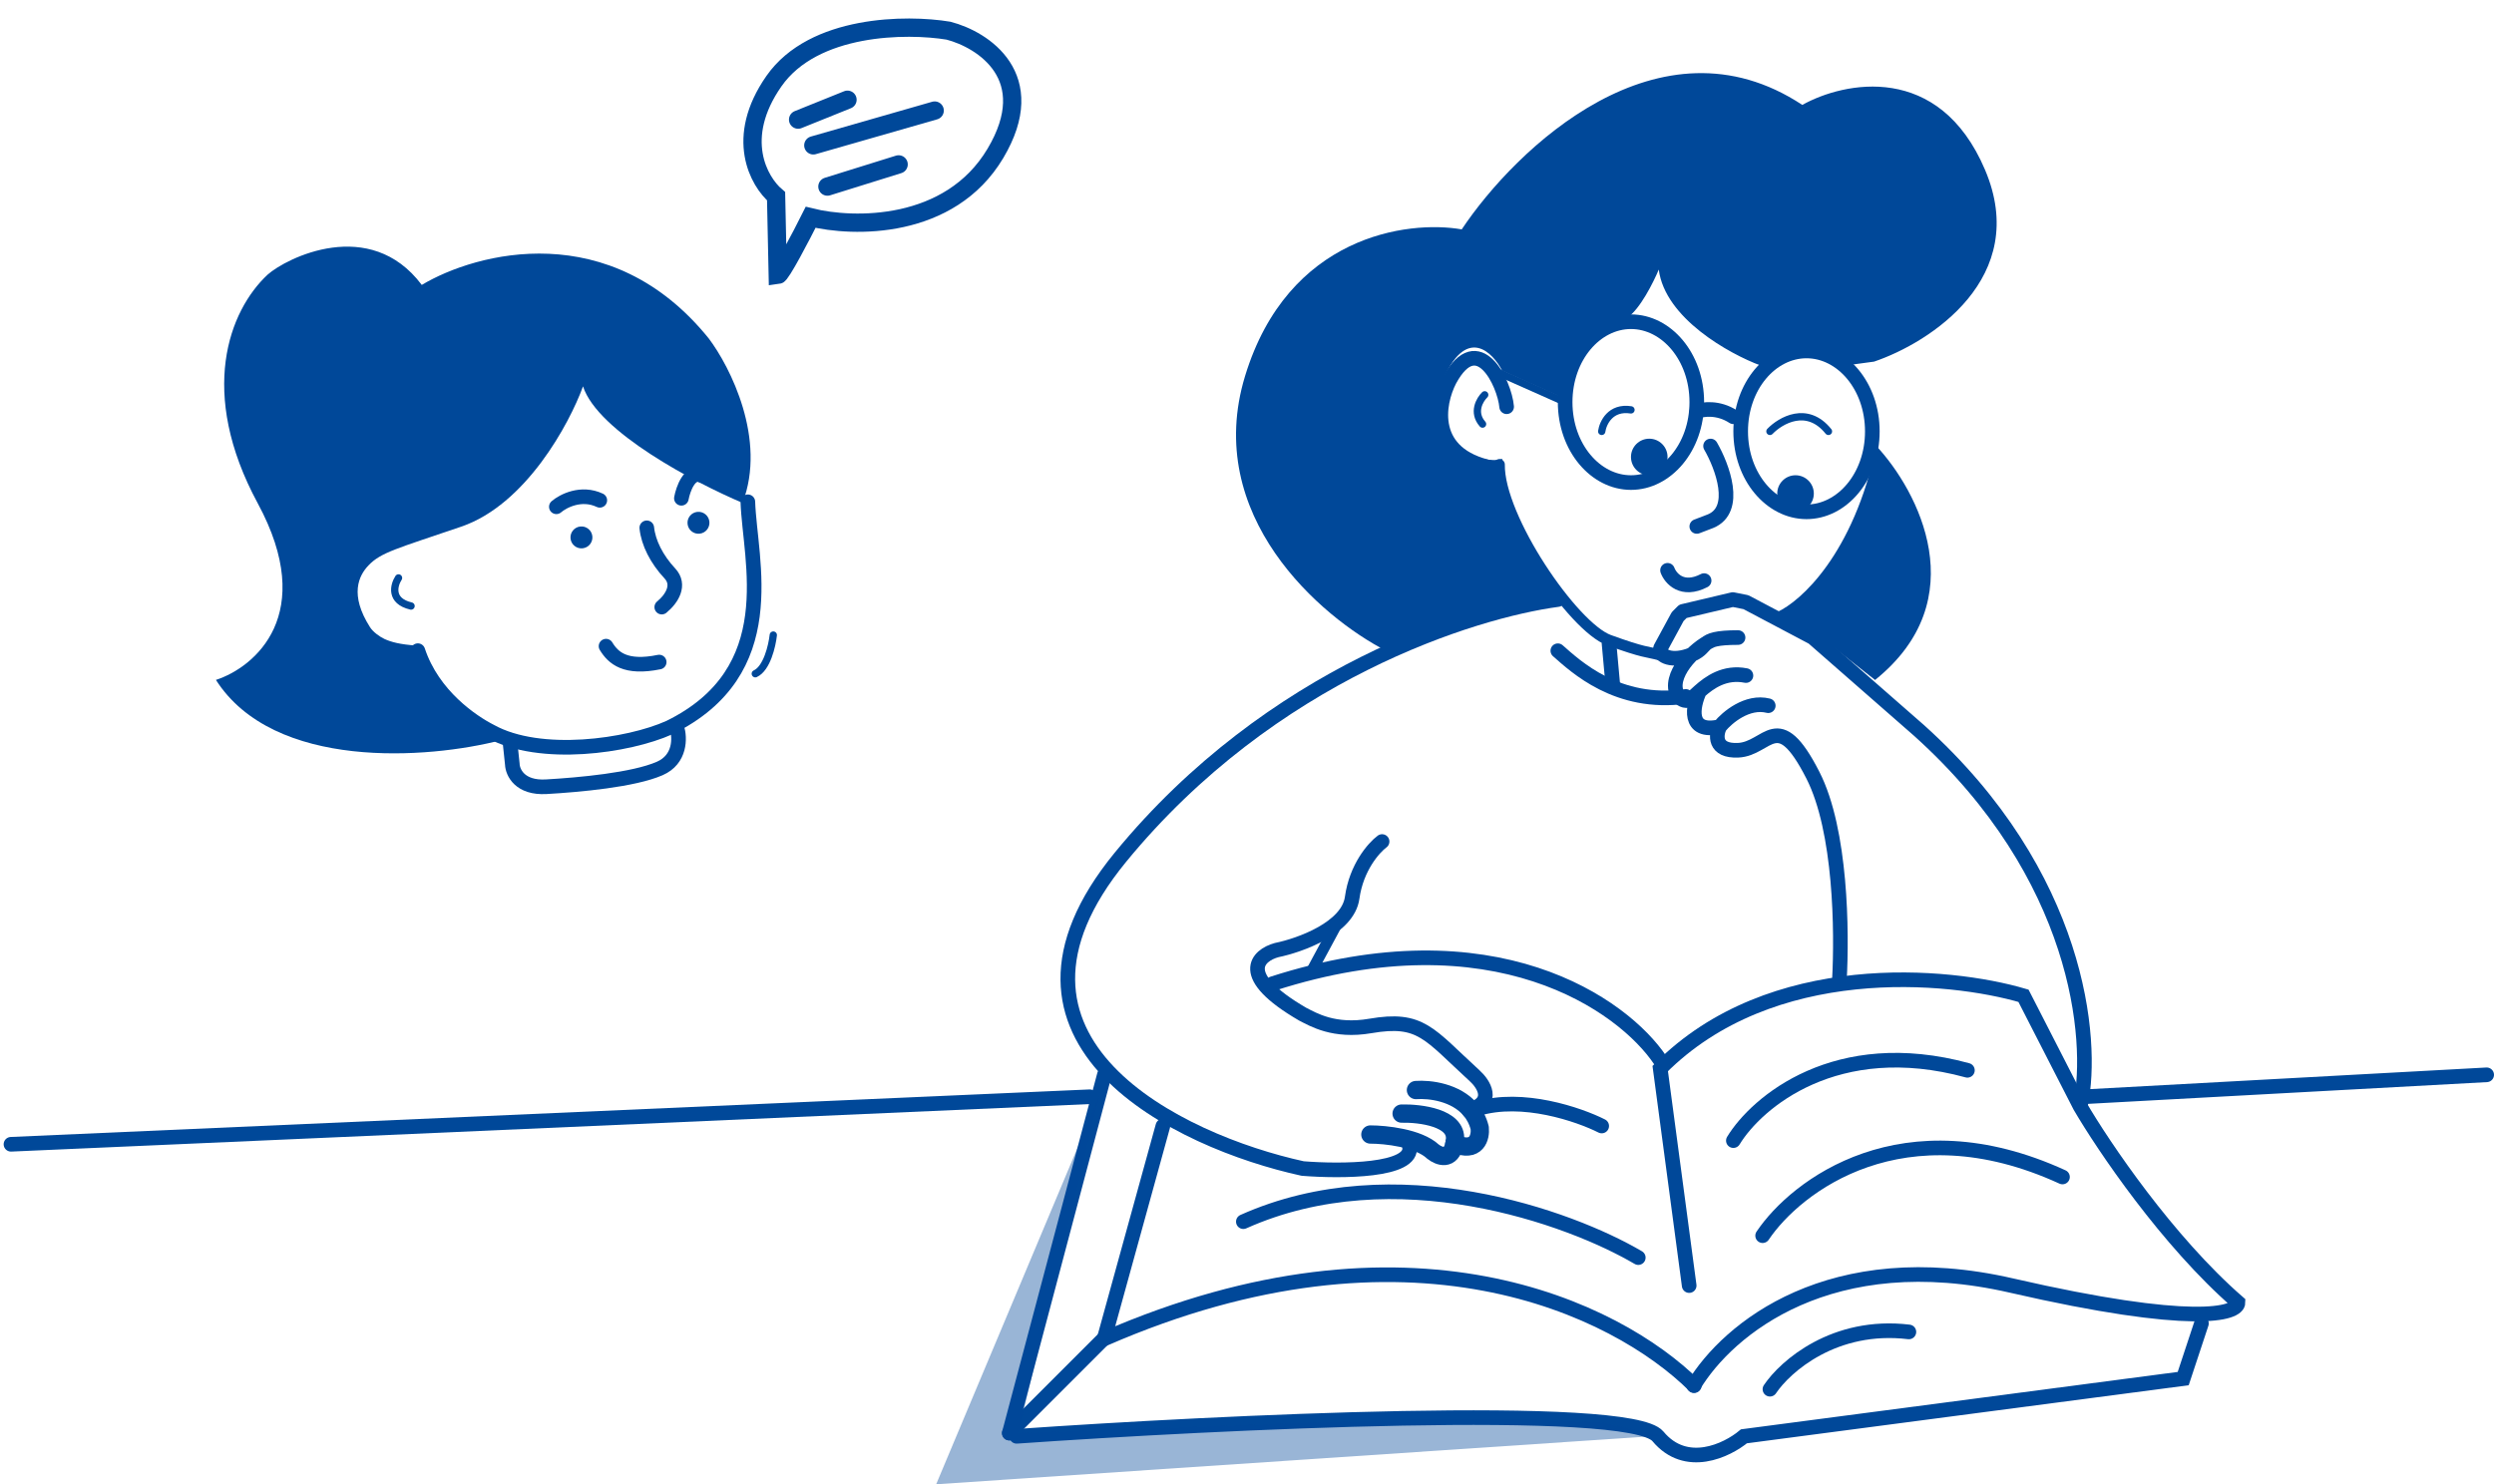 <?xml version="1.0" encoding="UTF-8"?>
<svg xmlns="http://www.w3.org/2000/svg" xmlns:xlink="http://www.w3.org/1999/xlink" width="341px" height="203px" viewBox="0 0 341 203" version="1.1">
  <title>illu-@home</title>
  <g id="Page-1" stroke="none" stroke-width="1" fill="none" fill-rule="evenodd">
    <g id="illu-@home" transform="translate(1.5, 2.206)">
      <g id="oc-looking-for-answers" transform="translate(0, 7.794)">
        <path d="M230.5,46.276 C231.303,45.954 233.426,45.648 235.5,47" id="Path" stroke="#004899" stroke-width="2" stroke-linecap="round"></path>
        <circle id="Oval" fill="#004899" fill-rule="nonzero" cx="224" cy="52.5" r="2.5"></circle>
        <circle id="Oval" fill="#004899" fill-rule="nonzero" cx="244" cy="57.5" r="2.5"></circle>
        <path d="M217.5,49 C217.667,47.835 218.7,45.616 221.5,46.057" id="Path" stroke="#004899" stroke-linecap="round"></path>
        <path d="M240.5,49 C241.955,47.491 245.591,45.378 248.5,49" id="Path" stroke="#004899" stroke-linecap="round"></path>
        <path d="M232.383,51 C233.981,53.765 236.217,59.692 232.383,61.279 L230.5,62" id="Path" stroke="#004899" stroke-width="2" stroke-linecap="round"></path>
        <path d="M226.5,68 C226.917,69.114 228.5,70.954 231.5,69.407" id="Path" stroke="#004899" stroke-width="2" stroke-linecap="round"></path>
        <path d="M168.741,41.409 C162.889,60.559 179.149,74.449 188.01,79 C196.004,74.177 207.399,71.73 212.275,71.021 C206.209,66.056 204.365,56.953 203.89,52.757 C200.678,53.821 192.114,49.743 196.039,41.409 C199.179,34.741 202.581,38.158 203.89,40.699 L212.632,44.6 C212.632,36.515 218.223,33.784 221.018,33.429 C222.731,32.295 224.586,28.583 225.3,26.869 C226.156,33.536 234.935,38.394 239.217,39.99 C244.783,35.593 249.268,38.158 250.814,39.99 L254.739,39.458 C262.411,36.858 276.185,27.968 269.905,13.215 C263.625,-1.538 250.636,1.158 244.926,4.349 C225.371,-8.559 205.734,10.319 198.359,21.372 C190.925,20.071 174.593,22.258 168.741,41.409 Z" id="Path" fill="#004899" fill-rule="nonzero"></path>
        <line x1="212.5" y1="45" x2="203.5" y2="41" id="Path" stroke="#004899" stroke-linecap="round"></line>
        <path d="M230.5,45 C230.5,51.22 226.34,56 221.5,56 C216.66,56 212.5,51.22 212.5,45 C212.5,38.78 216.66,34 221.5,34 C226.34,34 230.5,38.78 230.5,45 Z" id="Path" stroke="#004899" stroke-width="2"></path>
        <path d="M254.5,49 C254.5,55.22 250.34,60 245.5,60 C240.66,60 236.5,55.22 236.5,49 C236.5,42.78 240.66,38 245.5,38 C250.34,38 254.5,42.78 254.5,49 Z" id="Path" stroke="#004899" stroke-width="2"></path>
        <path d="M254.873,83 C268.568,71.988 260.758,57.138 255.052,51 C251.913,65.874 244.65,72.274 241.5,73.704 L246.493,76.385 L254.873,83 Z" id="Path" fill="#004899" fill-rule="nonzero"></path>
        <path d="M204.5,45.629 C204.218,42.431 200.604,34.816 196.709,41.967 C195.015,45.222 193.796,52.186 202.468,54" id="Path" stroke="#004899" stroke-width="2" stroke-linecap="round"></path>
        <path d="M201.5,44 C200.816,44.667 199.799,46.4 201.207,48" id="Path" stroke="#004899" stroke-linecap="round"></path>
        <path d="M203.504,53.536 C203.385,60.804 213.592,75.771 218.5,77.556 C223.408,79.34 223.588,79.076 225.5,79.59" id="Path" stroke="#004899" stroke-width="1.5" stroke-linecap="round"></path>
        <line x1="218.5" y1="78" x2="219" y2="83.5" id="Path" stroke="#004899" stroke-width="2" stroke-linecap="round"></line>
        <path d="M211.5,79 C213.927,81.124 219.624,86.557 229,85.25" id="Path" stroke="#004899" stroke-width="2" stroke-linecap="round"></path>
        <path d="M229.459,165.826 L225.5,136.144 C240.616,120.93 264.91,123.169 275.167,126.191 L282.905,141.299 C286.085,146.749 294.854,159.747 304.5,168.137 C304.5,169.736 298.31,171.514 273.548,165.826 C248.786,160.139 234.762,171.739 230.083,179.5" id="Path" stroke="#004899" stroke-width="2" stroke-linecap="round"></path>
        <path d="M299.5,171 L297.005,178.546 L236.946,186.442 C234.629,188.372 229.033,191.075 225.183,186.442 C221.334,181.809 165.124,184.512 137.5,186.442" id="Path" stroke="#004899" stroke-width="2" stroke-linecap="round"></path>
        <path d="M230.157,179.5 C219.507,168.973 191.141,154.958 149.5,173.107" id="Path" stroke="#004899" stroke-width="2" stroke-linecap="round"></path>
        <line x1="157.5" y1="144" x2="149.5" y2="173" id="Path" stroke="#004899" stroke-width="2" stroke-linecap="round"></line>
        <line x1="149.5" y1="137" x2="136.5" y2="186" id="Path" stroke="#004899" stroke-width="2" stroke-linecap="round"></line>
        <line x1="136.5" y1="186" x2="149.5" y2="173" id="Path" stroke="#004899" stroke-width="2" stroke-linecap="round"></line>
        <path d="M225.5,135 C220.444,127.455 202.765,114.799 172.5,124.538" id="Path" stroke="#004899" stroke-width="2" stroke-linecap="round"></path>
        <path d="M240.5,180 C242.591,176.878 249.319,170.94 259.5,172.164" id="Path" stroke="#004899" stroke-width="2" stroke-linecap="round"></path>
        <path d="M282.985,141 C284.78,132.218 282.877,109.708 260.909,89.922 L246.371,77.197 L237.218,72.358 L235.423,72 L228.603,73.613 L227.885,74.33 L225.552,78.631 C225.193,79.527 226.736,80.567 229.321,79.706 C232.551,78.631 230.218,77.197 236.141,77.197 M232.606,77.556 C230.093,78.631 226.449,82.502 227.885,85.083 C228.064,85.382 228.603,85.943 229.321,85.8 C229.635,85.737 230.148,85.191 230.874,84.545 M237.218,82.395 C234.303,81.813 232.221,83.349 230.874,84.545 M230.874,84.545 C229.937,86.577 229.177,90.388 233.628,89.384 M233.628,89.384 C234.645,88.13 237.397,85.8 240.269,86.517 M233.628,89.384 C233.09,90.52 232.838,92.754 236.141,92.61 C240.269,92.431 241.525,86.517 246.371,96.016 C250.248,103.615 250.359,117.488 250,124" id="Shape" stroke="#004899" stroke-width="2" stroke-linecap="round" stroke-linejoin="round"></path>
        <path d="M211.5,72 C199.931,73.55 172.342,82.053 151.695,107.241 C131.049,132.428 159.705,146.119 176.614,149.816 C181.776,150.233 191.921,150.21 191.209,146.775" id="Shape-path" stroke="#004899" stroke-width="2" stroke-linecap="round" stroke-linejoin="round"></path>
        <path d="M185.869,145.165 C187.887,145.165 192.42,145.63 194.413,147.49 C195.246,148.16 196.919,148.798 197.365,146.417" id="Shape-path" stroke="#004899" stroke-width="2.5" stroke-linecap="round" stroke-linejoin="round"></path>
        <path d="M190.141,142.303 C192.693,142.243 197.724,142.875 197.439,145.88 C197.421,146.074 197.396,146.253 197.365,146.417" id="Shape-path" stroke="#004899" stroke-width="2.5" stroke-linecap="round" stroke-linejoin="round"></path>
        <path d="M192.099,139.083 C193.996,138.943 197.545,139.391 199.556,141.766" id="Shape-path" stroke="#004899" stroke-width="2.5" stroke-linecap="round" stroke-linejoin="round"></path>
        <path d="M197.365,146.417 C200.438,147.705 200.949,145.523 200.821,144.27 C200.57,143.262 200.124,142.437 199.556,141.766" id="Shape-path" stroke="#004899" stroke-width="2.5" stroke-linecap="round" stroke-linejoin="round"></path>
        <path d="M187.471,105.094 C186.344,105.929 183.947,108.636 183.378,112.786 C182.808,116.936 176.258,119.286 173.054,119.942 C170.444,120.657 167.501,123.412 176.614,128.707 C178.038,129.423 180.886,131.176 185.869,130.317 C192.811,129.121 193.843,131.391 200.109,137.115 C201.342,138.217 202.959,140.69 199.556,141.766" id="Shape-path" stroke="#004899" stroke-width="2" stroke-linecap="round" stroke-linejoin="round"></path>
        <line x1="181.5" y1="116" x2="178" y2="122.5" id="Path" stroke="#004899" stroke-width="1.5" stroke-linecap="round" stroke-linejoin="round"></line>
        <line x1="0" y1="146.5" x2="147.5" y2="140" id="Path" stroke="#004899" stroke-width="2" stroke-linecap="round" stroke-linejoin="round"></line>
        <line x1="283.5" y1="140" x2="338.5" y2="137" id="Path" stroke="#004899" stroke-width="2" stroke-linecap="round"></line>
        <polygon id="Path" fill-opacity="0.4" fill="#004899" fill-rule="nonzero" points="126.5 193 148.757 140 137.718 185.993 173.151 184.736 190.957 184.197 208.585 184.197 217.665 184.556 225.5 186.353"></polygon>
        <path d="M235.5,146 C238.694,140.755 249.566,131.488 267.5,136.384" id="Path" stroke="#004899" stroke-width="2" stroke-linecap="round"></path>
        <path d="M239.5,159 C244.095,152.163 258.729,140.984 280.5,150.973" id="Path" stroke="#004899" stroke-width="2" stroke-linecap="round"></path>
        <path d="M222.5,162 C213.142,156.493 189.242,147.8 168.5,157.083" id="Path" stroke="#004899" stroke-width="2" stroke-linecap="round"></path>
        <path d="M217.5,144 C214.398,142.432 206.656,139.765 200.5,141.647" id="Path" stroke="#004899" stroke-width="2" stroke-linecap="round"></path>
      </g>
      <g id="oc-person-1" transform="translate(82.889, 55.032) rotate(-6) translate(-82.889, -55.032)translate(24.586, 5.825)">
        <path d="M39.099,91.414 L39.099,94.739 C39.024,95.847 39.776,98.107 43.388,98.278 C47.903,98.493 55.353,98.6 59.077,97.42 C62.057,96.476 62.275,93.523 62.012,92.165" id="Path" stroke="#004899" stroke-width="2" stroke-linecap="round"></path>
        <path d="M37.914,91.301 C31.614,86.459 29.814,81.843 27.789,77.226 C25.525,76.838 24.354,76.37 23.514,75.875 C22.892,75.508 22.051,74.749 21.714,74.073 C19.342,69.327 20.926,66.866 22.389,65.628 C24.276,64.029 26.461,63.759 35.552,61.687 C44.642,59.615 51.715,49.263 54.115,44.346 C55.465,50.742 68.028,59.097 74.141,62.475 C78.371,54.187 74.404,43.783 71.891,39.617 C60.28,21.69 41.552,24.565 33.639,28.244 C27.564,18.109 15.601,22.651 12.826,24.64 C7.05,28.994 1.643,39.662 8.213,55.606 C14.783,71.551 5.475,77.864 -8.6472861e-15,79.028 C6.57,92.18 27.714,92.84 37.914,91.301 Z" id="Path" fill="#004899" fill-rule="nonzero"></path>
        <path d="M76.432,80.895 C76.121,82.329 75.087,85.336 73.432,85.895" id="Path" stroke="#004899" stroke-linecap="round"></path>
        <path d="M26.288,67.767 C25.543,68.69 24.761,70.782 27.591,71.767" id="Path" stroke="#004899" stroke-linecap="round"></path>
        <path d="M74.877,62.402 C74.302,70.453 77.405,85.987 60.972,91.996 C55.112,93.924 42.954,94.4 36.61,89.955 C34.274,88.443 29.256,84.286 27.877,77.936" id="Path" stroke="#004899" stroke-width="2" stroke-linecap="round"></path>
        <path d="M60.763,64.497 C60.763,66.559 61.65,68.912 63.246,71.028 C64.542,72.747 63.171,74.504 61.666,75.497" id="Path" stroke="#004899" stroke-width="2" stroke-linecap="round"></path>
        <circle id="Oval" fill="#004899" fill-rule="nonzero" cx="67.863" cy="64.552" r="1.5"></circle>
        <circle id="Oval" fill="#004899" fill-rule="nonzero" cx="51.741" cy="64.869" r="1.5"></circle>
        <path d="M65.891,60.975 C66.266,59.719 67.391,57.388 68.891,58.112" id="Path" stroke="#004899" stroke-width="2" stroke-linecap="round"></path>
        <path d="M48.767,60.344 C49.766,59.651 52.367,58.629 54.767,60.084" id="Path" stroke="#004899" stroke-width="2" stroke-linecap="round"></path>
        <path d="M87.482,24.605 C85.904,27.07 82.636,32 82.185,32 L83.086,21.244 C80.945,19.003 78.218,12.729 84.439,5.558 C90.66,-1.612 103.336,-0.343 108.896,1.189 C113.479,2.907 120.82,8.785 113.517,18.555 C106.213,28.325 93.117,26.659 87.482,24.605 Z" id="Path" stroke="#004899" stroke-width="2.5" stroke-linecap="round"></path>
        <line x1="87.175" y1="11.139" x2="94.175" y2="9.139" id="Path" stroke="#004899" stroke-width="2.5" stroke-linecap="round"></line>
        <line x1="88.876" y1="14.857" x2="105.876" y2="11.857" id="Path" stroke="#004899" stroke-width="2.5" stroke-linecap="round"></line>
        <line x1="90.204" y1="20.665" x2="100.204" y2="18.665" id="Path" stroke="#004899" stroke-width="2.5" stroke-linecap="round"></line>
        <path d="M53.53,80.013 C54.347,81.748 55.864,83.392 60.53,82.936" id="Path" stroke="#004899" stroke-width="2" stroke-linecap="round"></path>
      </g>
    </g>
  </g>
</svg>
